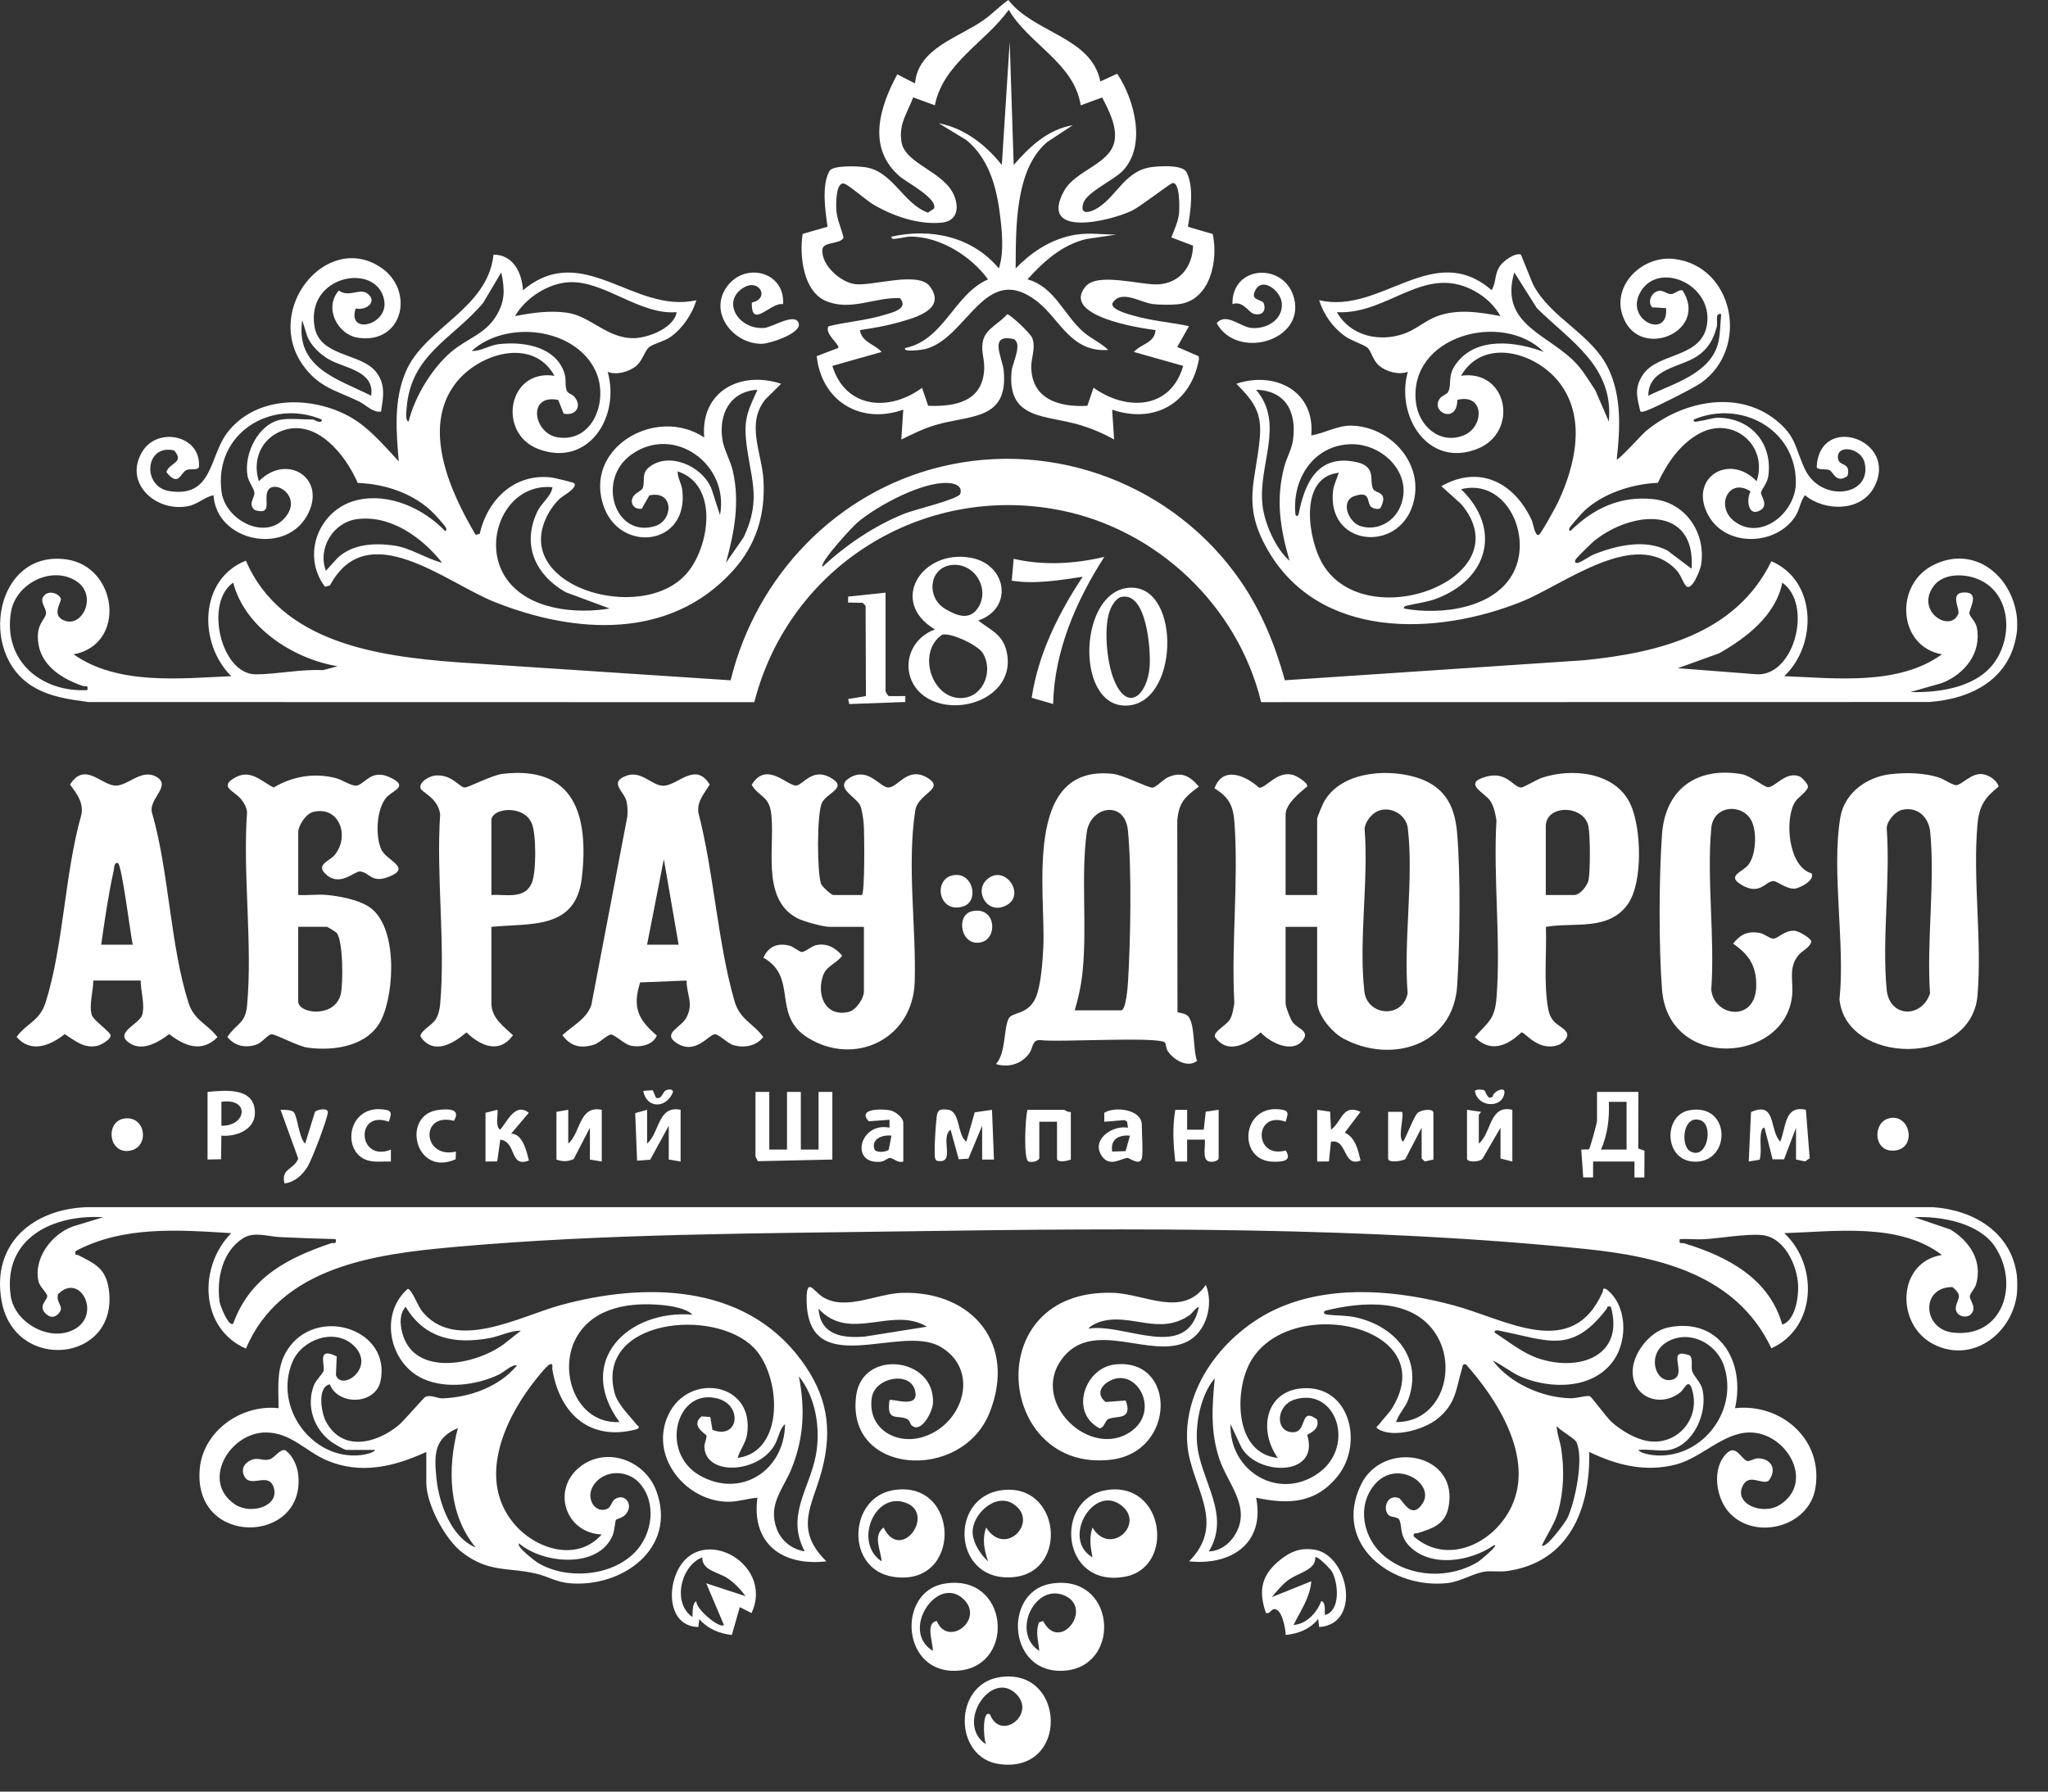 <svg width="64" height="56" viewBox="0 0 64 56" fill="none" xmlns="http://www.w3.org/2000/svg">
<rect x="0" y="0" width="64" height="56" fill="#333333" stroke="none"/>
<path d="M63.025 19.767C62.831 21.227 61.617 21.845 60.284 21.943L39.411 21.947C38.672 18.911 36.132 16.53 33.096 15.942C28.818 15.113 24.66 17.704 23.572 21.948L2.762 21.944C2.156 21.861 1.559 21.782 1.025 21.459C-0.713 20.407 -0.145 17.18 2.068 17.484C3.68 17.704 3.966 20.143 2.3 20.453C3.678 21.422 5.614 21.207 7.227 21.135C6.186 20.103 6.224 18.102 7.683 17.525C8.791 20.094 11.812 20.514 14.279 20.7L22.832 21.264C23.632 17.993 26.148 15.376 29.409 14.587C32.959 13.728 36.705 15.162 38.773 18.168C39.417 19.105 39.852 20.167 40.152 21.263L49.506 20.637C51.814 20.404 54.246 19.82 55.355 17.543C56.772 18.145 56.803 20.148 55.758 21.135C57.364 21.198 59.324 21.437 60.685 20.452C59.319 20.211 59.196 18.31 60.377 17.683C61.648 17.009 62.86 17.952 63.026 19.27C63.041 19.391 63.042 19.647 63.026 19.767H63.025ZM25.703 17.716C26.459 17.019 27.316 16.436 28.273 16.051C28.569 15.932 29.952 15.604 30.007 15.437C30.074 15.232 29.912 15.137 29.733 15.109C28.926 14.98 27.393 15.814 26.779 16.346C26.631 16.473 25.593 17.592 25.704 17.716H25.703ZM1.391 18.602C1.535 18.457 1.824 18.532 1.901 18.71C1.941 18.802 1.573 19.233 2.021 19.401C2.595 19.616 3.077 18.566 2.342 18.138C1.572 17.688 0.487 18.259 0.343 19.13C0.089 20.657 1.293 21.647 2.73 21.571C2.762 21.385 2.681 21.472 2.586 21.44C1.839 21.187 1.125 20.695 1.187 19.797C1.208 19.483 1.424 19.327 1.438 19.174C1.454 18.999 1.201 18.791 1.391 18.602V18.602ZM59.7 21.632C60.627 21.656 61.826 21.484 62.374 20.634C62.923 19.783 62.792 18.505 61.811 18.102C61.376 17.923 60.708 17.909 60.41 18.34C59.867 19.126 60.95 19.785 61.195 19.19C61.261 19.03 60.9 18.518 61.394 18.518C61.887 18.518 61.53 19.033 61.544 19.174C61.556 19.286 61.74 19.415 61.779 19.626C61.925 20.421 61.387 21.077 60.683 21.351L59.7 21.631V21.632ZM10.551 20.825C9.177 20.597 7.659 19.631 7.287 18.213C6.385 18.826 6.897 21.081 7.996 21.078C8.66 21.076 9.409 20.91 10.089 20.948L10.552 20.825H10.551ZM52.432 20.886L54.926 21.078C56.097 21.099 56.642 18.87 55.697 18.213C55.491 19.235 54.578 19.935 53.724 20.42L52.432 20.886H52.432Z" fill="white"/>
<path d="M63.025 39.85C63.044 39.991 63.044 40.331 63.025 40.472C62.856 41.718 61.609 42.628 60.419 42.015C59.228 41.402 59.283 39.448 60.685 39.227C59.352 38.207 57.345 38.494 55.758 38.545C56.83 39.543 56.77 41.504 55.356 42.144C54.273 39.851 51.87 39.28 49.568 39.042C42.771 38.34 35.344 38.384 28.508 38.485C23.768 38.555 18.874 38.554 14.155 38.981C11.719 39.201 8.771 39.589 7.685 42.153C6.24 41.524 6.19 39.592 7.226 38.545C5.598 38.443 3.849 38.31 2.361 39.106C2.332 39.267 2.384 39.201 2.449 39.234C2.966 39.502 3.313 39.64 3.403 40.322C3.702 42.593 0.45 42.916 0.049 40.662C-0.272 38.866 1.036 37.797 2.697 37.733H60.41C61.659 37.82 62.844 38.504 63.025 39.85V39.85ZM3.222 38.047C1.679 37.951 0.086 38.687 0.333 40.497C0.451 41.357 1.581 41.976 2.341 41.541C3.176 41.064 2.489 39.759 1.815 40.454C1.74 40.705 1.989 40.824 1.873 41.002C1.756 41.18 1.59 41.215 1.433 41.065C1.172 40.818 1.485 40.646 1.476 40.503C1.472 40.425 1.238 40.21 1.203 40.055C1.037 39.322 1.631 38.554 2.3 38.328L3.222 38.048L3.222 38.047ZM61.593 41.078C61.436 41.238 61.06 41.127 61.125 40.828C61.183 40.568 61.346 40.502 61.012 40.229C60.011 40.229 60.082 41.542 61.023 41.652C62.598 41.838 63.121 40.121 62.336 38.958C61.841 38.223 60.645 38.005 59.822 38.047L60.95 38.431C61.552 38.797 61.966 39.419 61.751 40.15C61.713 40.278 61.565 40.423 61.557 40.513C61.545 40.641 61.792 40.873 61.592 41.078L61.593 41.078ZM10.489 38.731C9.906 38.718 9.319 38.695 8.735 38.667C8.373 38.651 7.937 38.486 7.598 38.702C6.951 39.112 6.764 39.961 6.861 40.684C6.878 40.807 7.143 41.486 7.287 41.374C7.814 39.918 8.985 39.324 10.345 38.861C10.441 38.829 10.522 38.916 10.489 38.731ZM55.696 41.404C56.096 41.278 56.205 40.566 56.192 40.191C56.168 39.547 55.756 38.664 55.053 38.604C54.558 38.561 53.787 38.702 53.266 38.734C53.011 38.749 52.749 38.717 52.494 38.731C52.463 38.913 52.536 38.832 52.636 38.863C53.969 39.27 55.287 39.951 55.696 41.405V41.404Z" fill="white"/>
<path d="M16.343 9.073C18.216 7.497 19.806 9.829 21.762 9.384C21.63 9.822 21.328 10.265 20.957 10.53C20.771 10.665 20.417 10.746 20.287 10.849C20.157 10.951 20.073 11.28 19.884 11.437C19.658 11.624 19.266 11.732 18.991 11.623C19.39 13.051 18.369 14.624 16.818 14.033C15.533 13.543 15.867 11.52 17.328 11.746C16.648 10.525 14.969 11.044 14.25 11.965C13.15 13.375 14.078 15.389 14.866 16.72L14.991 16.684C15.236 15.611 16.081 14.789 17.229 14.924C17.311 14.934 17.92 15.076 17.944 15.104C18.064 15.251 17.591 15.49 17.48 15.6C17.349 15.728 17.247 15.858 17.155 16.018C15.85 18.295 20.033 19.551 21.453 17.932C22.17 17.113 22.484 15.165 21.176 14.732C21.169 14.933 21.299 15.112 21.323 15.328C21.52 17.059 19.414 17.288 18.881 15.867C18.183 14.008 20.508 12.665 22.007 13.675C21.883 12.228 23.141 11.577 24.41 11.996L23.928 12.473C23.296 13.231 23.809 14.145 23.859 15.008C23.921 16.092 23.628 17.039 22.902 17.841C20.936 20.013 17.973 19.818 15.464 18.82C13.931 18.211 11.483 16.11 10.311 18.299L10.155 18.34C9.395 17.333 9.979 15.906 11.166 15.63C12.158 15.4 13.223 15.886 13.909 16.597C13.955 16.607 13.951 16.532 13.94 16.505C13.895 16.405 13.55 16.035 13.448 15.944C12.831 15.389 11.996 15.126 11.178 15.095C10.802 14.218 9.892 13.077 8.83 13.459C8.171 13.696 7.874 14.372 8.09 15.042C8.98 14.136 10.261 14.972 9.58 16.143C8.875 17.357 6.765 16.916 6.672 15.478C6.384 15.542 6.177 15.764 5.875 15.822C4.856 16.02 3.831 15.073 4.465 14.089C4.957 13.326 6.308 13.619 6.215 14.61C6.141 14.713 5.925 14.632 5.811 14.701C5.624 14.814 5.575 15.223 5.198 14.756C5.299 14.45 5.782 14.47 5.441 14.079C4.527 13.868 4.428 15.212 5.29 15.35C6.663 15.568 6.535 14.259 7.105 13.521C7.972 12.397 9.606 12.364 10.802 12.957C11.471 13.289 11.961 13.884 12.461 14.421C12.382 13.483 12.299 12.514 12.678 11.624C13.273 10.227 15.234 9.677 15.423 7.96C16.034 7.956 16.315 8.529 16.342 9.074L16.343 9.073ZM12.769 13.176C12.963 12.397 13.488 11.526 14.096 11.002C14.578 10.587 15.156 10.451 15.506 9.876C15.788 9.412 15.778 9.042 15.664 8.514L15.1 9.466C14.147 10.598 12.83 11.075 12.706 12.77C12.7 12.851 12.66 13.159 12.769 13.176H12.769ZM21.145 9.757C19.993 9.855 18.886 8.768 17.787 8.821C17.136 8.852 16.417 9.313 16.095 9.881C16.626 9.777 17.166 9.699 17.712 9.773C18.454 9.874 18.972 10.588 19.821 10.57C20.254 10.561 21.066 10.252 21.145 9.757V9.757ZM17.444 12.5C16.466 12.305 16.669 13.548 17.424 13.669C18.542 13.849 19.029 12.494 18.613 11.598C17.981 10.234 15.815 9.99 14.741 10.969C15.027 10.985 15.284 10.793 15.579 10.758C16.275 10.675 17.203 10.793 17.561 11.479C17.744 11.829 17.628 11.963 17.707 12.202C17.737 12.296 17.879 12.323 17.944 12.397C18.206 12.691 17.992 13.012 17.615 12.929L17.444 12.499V12.5ZM23.67 12.182C22.813 12.236 22.449 12.94 22.577 13.752C22.624 14.049 22.834 14.419 22.903 14.728C23.123 15.717 22.948 16.637 22.686 17.59L23.232 16.806C23.838 15.545 23.418 14.901 23.309 13.697C23.249 13.041 23.417 12.749 23.67 12.182ZM8.797 13.114C9.051 13.071 9.499 13.114 9.783 13.114C9.818 13.114 10.048 13.279 10.059 13.115C8.464 12.444 6.674 13.55 6.924 15.378C7.044 16.26 8.301 16.922 8.922 16.162C9.482 15.476 8.484 14.915 8.347 15.396C8.266 15.677 8.501 16.106 7.964 15.944C7.733 15.76 7.965 15.561 7.95 15.392C7.939 15.275 7.765 15.055 7.734 14.871C7.616 14.181 8.074 13.236 8.797 13.114ZM22.5 16.098C22.8 14.512 21.064 13.258 19.733 14.206C18.619 14.999 19.226 16.831 20.471 16.444C21.052 16.264 21.064 15.313 20.291 15.485L20.055 15.903C19.897 15.917 19.764 15.853 19.744 15.686C19.739 15.412 20.05 15.371 20.089 15.249C20.177 14.973 19.996 14.751 20.411 14.518C21.068 14.149 22.061 14.66 22.265 15.372L22.499 16.098H22.5ZM17.265 15.228C15.788 15.093 15.027 16.944 15.822 18.084C16.502 19.059 17.978 19.199 19.051 19.02L17.678 18.511C16.743 17.977 16.302 17.053 16.781 16.013C16.924 15.701 17.218 15.534 17.265 15.228ZM13.817 17.59C13.191 16.801 12.202 16.081 11.143 16.229C10.416 16.331 9.918 17.133 10.184 17.84L10.553 17.436C11.016 17.004 11.695 16.966 12.292 17.048C12.833 17.122 13.298 17.457 13.817 17.591V17.59Z" fill="white"/>
<path d="M50.523 14.358C50.561 14.409 51.327 13.566 51.418 13.489C52.518 12.559 54.263 12.161 55.479 13.116C56.14 13.635 56.091 14.004 56.405 14.668C56.899 15.717 58.51 15.524 58.27 14.464C58.165 13.999 57.397 13.873 57.435 14.316C57.459 14.599 57.857 14.429 57.733 14.879C57.382 15.129 57.291 14.754 57.177 14.698C57.057 14.64 56.843 14.708 56.77 14.608C56.851 12.883 59.359 13.746 58.564 15.231C58.152 16.001 57.023 15.992 56.405 15.478C56.251 15.684 56.243 15.934 56.093 16.156C55.486 17.06 53.961 17.099 53.405 16.142C52.724 14.969 54.016 14.129 54.895 15.041C55.264 13.921 54.159 12.997 53.13 13.537C52.514 13.861 52.096 14.474 51.807 15.093C51.013 15.123 50.093 15.418 49.505 15.972C49.439 16.033 49.065 16.458 49.046 16.503C49.033 16.529 49.03 16.605 49.076 16.595C49.805 15.887 50.626 15.494 51.662 15.601C52.698 15.708 53.323 16.689 53.157 17.668C53.134 17.807 52.858 18.539 52.674 18.298C52.575 18.168 52.531 17.969 52.373 17.805C51.108 16.489 48.871 18.273 47.565 18.8C44.882 19.884 41.173 20.014 39.572 17.111C38.818 15.743 39.244 15.05 39.368 13.697C39.443 12.88 39.175 12.546 38.637 11.995C39.84 11.591 41.104 12.219 40.977 13.61C41.388 13.545 41.8 13.295 42.229 13.304C43.474 13.332 44.544 14.525 44.148 15.786C43.672 17.3 41.446 17.063 41.66 15.325C41.678 15.175 41.762 15.002 41.809 14.854C41.833 14.778 41.874 14.767 41.746 14.791C40.585 15.005 40.885 16.879 41.334 17.632C42.698 19.92 47.613 18.056 45.659 15.753L45.042 15.196C46.236 14.518 47.323 15.086 47.867 16.261C47.913 16.36 47.968 16.78 48.09 16.718C48.159 16.683 48.619 15.846 48.686 15.704C49.235 14.534 49.585 13.03 48.707 11.93C47.969 11.006 46.356 10.544 45.657 11.744C47.129 11.54 47.475 13.512 46.167 14.03C44.635 14.637 43.605 13.019 43.994 11.62C43.719 11.729 43.327 11.621 43.101 11.434C42.902 11.269 42.856 10.976 42.736 10.87C42.629 10.775 42.236 10.653 42.041 10.515C41.651 10.239 41.367 9.839 41.223 9.382C43.148 9.846 44.793 7.49 46.612 9.069C46.771 8.811 46.688 8.565 46.889 8.293C46.997 8.147 47.345 7.894 47.528 7.956L47.905 8.885C48.464 9.961 49.747 10.429 50.269 11.535C50.681 12.407 50.628 13.422 50.523 14.356V14.358ZM50.276 13.176C50.438 11.455 49.076 10.665 48.028 9.633L47.321 8.514C46.828 10.201 48.485 10.455 49.323 11.435C49.524 11.67 49.685 11.945 49.856 12.203L50.276 13.176ZM46.889 9.881C46.725 9.59 46.489 9.349 46.206 9.171C44.568 8.145 43.431 9.845 41.777 9.758C42.201 10.506 43.11 10.705 43.888 10.427C44.234 10.304 44.549 10.02 44.895 9.89C45.544 9.646 46.229 9.755 46.889 9.881ZM48.244 11C46.937 9.699 44.001 10.505 44.248 12.579C44.336 13.313 44.992 13.909 45.744 13.606C46.388 13.347 46.399 12.285 45.541 12.499C45.539 13.291 44.65 12.862 45.014 12.434C45.077 12.36 45.221 12.323 45.258 12.245C45.375 12.002 45.222 11.754 45.502 11.372C46.131 10.51 47.372 10.671 48.244 11ZM40.299 17.529C40.007 16.526 39.862 15.625 40.132 14.593C40.206 14.308 40.366 14.049 40.407 13.751C40.526 12.878 40.18 12.208 39.252 12.183C40.164 13.259 39.302 14.532 39.454 15.802C39.523 16.375 39.865 17.152 40.299 17.529ZM54.705 15.36C54.024 14.91 53.597 15.822 54.188 16.285C55.014 16.932 56.121 16.033 56.121 15.079C56.121 13.396 54.386 12.492 52.926 13.115C52.913 13.23 53.055 13.166 53.123 13.158C53.302 13.138 53.514 13.058 53.689 13.058C54.707 13.06 55.403 13.859 55.26 14.88C55.228 15.109 55.046 15.301 55.031 15.394C55.016 15.487 55.277 15.786 55.02 15.944C54.632 16.18 54.561 15.627 54.705 15.359V15.36ZM42.839 15.835C42.7 15.69 42.847 15.332 42.328 15.505C41.871 15.657 42.138 16.327 42.513 16.444C43.031 16.605 43.559 16.319 43.761 15.831C44.179 14.821 43.228 13.883 42.25 13.884C41.062 13.887 40.36 14.971 40.485 16.098C40.516 16.137 40.567 16.152 40.589 16.04C40.779 15.069 41.2 14.18 42.398 14.446C43.039 14.589 42.773 15.051 42.915 15.291C42.998 15.43 43.406 15.364 43.136 15.885C43.065 15.936 42.892 15.891 42.839 15.834V15.835ZM43.872 19.021C45.037 19.238 46.822 19.023 47.35 17.777C47.84 16.621 47.021 14.951 45.657 15.291C46.944 16.534 46.502 18.101 44.889 18.712C44.587 18.825 44.337 18.843 44.042 18.915C43.981 18.93 43.857 18.934 43.872 19.021ZM52.863 17.777C52.998 15.775 50.979 15.967 49.816 16.909C49.736 16.974 49.251 17.45 49.23 17.499C49.198 17.576 49.243 17.614 49.321 17.59C49.458 17.549 49.679 17.377 49.846 17.312C50.539 17.046 51.412 16.845 52.105 17.206L52.863 17.777Z" fill="white"/>
<path d="M13.324 45.383C12.317 45.845 11.268 46.1 10.203 45.643C9.559 45.367 9.088 44.775 8.305 44.775C7.174 44.775 6.264 46.313 7.353 47.029C7.843 47.35 8.736 47.084 8.555 46.5C8.392 45.978 7.817 46.547 7.628 46.128C7.531 45.913 7.631 45.742 7.828 45.646C8.063 45.532 8.193 45.674 8.412 45.619C8.582 45.577 8.743 45.286 8.908 45.328C9.146 45.482 9.291 45.822 9.32 46.098C9.553 48.273 6.024 48.37 6.242 45.913C6.349 44.713 7.564 43.884 8.705 44.016C8.705 43.304 8.61 42.65 9.076 42.059C10.031 40.848 12.218 41.576 11.893 43.163C11.74 43.909 10.575 43.948 10.305 43.27C9.911 43.358 10.034 44.139 10.181 44.422C10.689 45.394 11.764 45.123 12.462 44.545C12.624 44.412 13.247 43.672 13.305 43.654C13.492 43.595 13.663 43.715 13.844 43.708C14.693 43.674 15.604 43.345 16.156 42.679C15.989 42.642 15.763 42.885 15.582 42.97C14.889 43.296 13.933 43.422 13.219 43.096C12.165 42.615 11.839 41.082 12.739 40.287C12.845 40.263 13.066 40.826 13.174 40.965C14.204 42.288 16.235 41.149 17.497 40.801C20.125 40.077 23.248 40.111 25.023 42.495C25.837 43.588 26.033 44.631 25.684 45.957C25.397 47.052 24.791 47.786 25.825 48.803C24.473 48.96 23.474 48.27 23.669 46.814C23.315 46.844 23.023 46.961 22.654 46.938C21.362 46.856 20.295 45.482 20.886 44.223C21.523 42.867 23.602 43.212 23.345 44.841C23.303 45.114 23.118 45.318 23.053 45.571C24.554 45.365 24.404 42.977 23.548 42.117C22.29 40.855 18.624 41.246 19.201 43.521C19.298 43.899 19.655 44.224 19.881 44.514C19.933 44.58 20.019 44.59 19.912 44.67C18.455 45.067 17.5 44.219 17.261 42.805C17.25 42.744 17.303 42.594 17.172 42.649C17.077 42.689 16.712 43.156 16.622 43.276C15.713 44.476 14.956 46.258 16.033 47.59C16.695 48.411 18.014 48.852 18.802 47.964C17.655 47.911 17.232 46.553 18.124 45.849C18.952 45.196 20.164 45.646 20.514 46.611C21.168 48.419 19.421 49.635 17.788 49.487C17.396 49.452 17.122 49.278 16.784 49.195C15.872 48.973 15.293 49.177 14.436 48.519C13.906 48.112 13.322 47.01 13.322 46.348V45.385L13.324 45.383ZM21.638 41.093C21.444 40.888 20.955 40.817 20.676 40.791C19.717 40.702 18.61 40.843 18.054 41.734C17.395 42.795 17.979 44.52 19.36 44.45C17.959 42.538 19.634 40.928 21.638 41.093ZM16.28 41.591C15.948 41.59 15.642 41.76 15.309 41.823C14.226 42.025 13.268 41.845 12.677 40.846C12.481 41.067 12.499 41.376 12.566 41.642C12.919 43.056 14.857 42.669 15.745 42.014L16.28 41.591ZM11.722 45.321H10.829C10.755 45.321 10.432 45.124 10.347 45.062C9.803 44.661 9.56 43.943 9.81 43.298C9.872 43.138 10.094 42.928 10.111 42.853C10.159 42.646 9.892 42.083 10.523 42.398L10.498 42.979C10.669 43.507 11.772 42.741 11.048 42.054C10.466 41.502 9.443 41.856 9.142 42.562C8.531 43.998 9.774 45.667 11.295 45.48C11.382 45.47 11.682 45.413 11.722 45.322V45.321ZM25.148 48.492C24.555 47.38 25.288 46.55 25.491 45.511C25.652 44.685 25.502 43.682 24.965 43.02C25.16 44.029 25.125 44.92 24.747 45.878C24.486 46.537 23.982 47.016 24.274 47.79C24.417 48.17 24.753 48.429 25.149 48.491L25.148 48.492ZM22.262 44.691C23.072 45.013 23.221 43.948 22.452 43.722C21.14 43.337 20.592 45.392 21.866 46.118C23.148 46.848 24.518 45.968 24.532 44.514C24.355 44.671 24.334 44.936 24.213 45.154C23.714 46.053 22.044 46.148 22.012 45.224C22.008 45.103 22.094 44.966 22.075 44.866C22.068 44.829 21.559 44.567 21.924 44.272L22.197 44.291L22.263 44.691H22.262ZM14.309 44.637C13.557 44.955 13.565 45.474 13.639 46.215C13.716 46.98 14.098 48.06 14.863 48.367C14.004 47.33 13.98 45.89 14.309 44.637ZM19.83 48.532C20.39 47.968 20.538 46.963 19.975 46.347C19.599 45.937 18.884 45.934 18.558 46.409C18.26 46.846 18.625 47.341 18.99 47.155C19.086 47.107 19.123 46.928 19.2 46.871C19.512 46.639 19.83 47.03 19.545 47.343C19.455 47.442 19.264 47.482 19.247 47.507C19.222 47.547 19.206 47.848 19.144 47.994C18.701 49.045 16.966 48.883 16.219 48.242C16.123 48.341 16.73 48.803 16.814 48.853C17.706 49.381 19.084 49.282 19.83 48.531V48.532Z" fill="white"/>
<path d="M46.645 42.524C47.195 43.246 48.183 43.683 49.08 43.706C49.273 43.711 49.56 43.612 49.68 43.64C49.732 43.651 50.207 44.31 50.369 44.453C50.673 44.72 51.103 44.981 51.506 45.045C52.379 45.184 53.109 44.399 52.899 43.515C52.778 43.007 52.651 43.407 52.51 43.52C51.92 43.993 51.058 43.713 51.021 42.919C50.993 42.328 51.556 41.611 52.122 41.494C53.739 41.159 54.547 42.562 54.22 44.015C55.666 43.858 56.986 44.998 56.73 46.519C56.529 47.717 54.887 48.154 54.066 47.31C53.616 46.848 53.473 45.881 53.972 45.414C54.246 45.157 54.403 45.58 54.588 45.663C54.664 45.698 54.825 45.57 54.975 45.583C55.389 45.62 55.522 45.957 55.268 46.286C55.052 46.418 54.681 46.055 54.474 46.416C54.147 46.992 55.077 47.394 55.634 47.028C56.723 46.313 55.823 44.774 54.682 44.775C53.852 44.775 53.166 45.576 52.363 45.779C51.403 46.021 50.534 45.799 49.663 45.384C49.7 47.178 49.031 48.83 47.099 49.106C46.864 49.14 46.582 49.093 46.385 49.126C46.033 49.184 45.637 49.434 45.252 49.48C43.501 49.689 41.639 48.277 42.525 46.417C43.213 44.973 45.624 45.414 45.262 47.128C45.149 47.661 44.752 47.776 44.317 47.917C44.235 47.943 44.153 47.892 44.181 48.026C45.24 48.954 46.709 48.23 47.242 47.075C47.942 45.557 46.801 43.753 45.812 42.649C45.701 42.622 45.714 42.69 45.69 42.771C45.496 43.414 45.509 43.875 44.914 44.352C44.497 44.687 43.541 44.959 43.071 44.67C42.956 44.599 43.062 44.572 43.104 44.514C43.228 44.343 43.409 44.174 43.516 43.997C45.104 41.355 40.045 40.369 38.995 42.73C38.576 43.674 38.636 45.437 39.931 45.57C39.289 44.663 39.571 43.389 40.824 43.39C42.209 43.392 42.592 45.144 41.81 46.13C41.126 46.993 40.267 47.033 39.254 46.814C39.537 48.244 38.469 48.942 37.159 48.803C38.358 47.591 37.215 46.464 37.105 45.158C36.946 43.242 38.43 41.485 40.117 40.815C41.781 40.154 43.734 40.347 45.425 40.801C47.078 41.244 49.133 42.553 50.088 40.372C50.114 40.313 50.051 40.263 50.184 40.286C50.848 40.773 50.877 41.874 50.428 42.52C49.791 43.435 48.454 43.43 47.526 43.032C47.211 42.897 46.953 42.665 46.644 42.524H46.645ZM43.627 44.45C45.02 44.46 45.556 42.807 44.884 41.72C44.161 40.551 42.562 40.684 41.409 40.97C41.32 41.054 41.413 41.084 41.5 41.094C41.781 41.128 42.049 41.11 42.347 41.173C43.571 41.436 44.482 42.436 44.008 43.748C43.914 44.006 43.704 44.195 43.627 44.451V44.45ZM50.339 40.845C50.197 40.809 50.238 40.873 50.199 40.923C49.11 42.33 48.398 41.901 46.907 41.605C46.843 41.593 46.691 41.541 46.706 41.653C47.157 41.938 47.573 42.294 48.089 42.464C49.354 42.882 50.772 42.387 50.339 40.845ZM52.156 45.322C51.886 45.373 51.489 45.284 51.201 45.322C51.242 45.412 51.541 45.469 51.629 45.48C53.118 45.663 54.343 44.155 53.88 42.711C53.649 41.99 52.808 41.555 52.122 41.93C51.437 42.305 51.719 43.211 52.204 43.136C52.831 43.038 51.979 42.067 52.804 42.367C52.916 42.481 52.839 42.691 52.879 42.851C52.92 43.012 53.152 43.194 53.207 43.453C53.361 44.179 52.92 45.177 52.157 45.322L52.156 45.322ZM37.776 48.492C38.106 48.484 38.388 48.286 38.566 48.016C39.147 47.134 38.364 46.392 38.099 45.586C37.822 44.745 37.879 43.952 37.96 43.083C37.534 43.584 37.358 44.45 37.407 45.103C37.497 46.264 38.488 47.328 37.776 48.492ZM38.454 44.513C38.407 45.984 39.951 46.919 41.184 46.057C42.393 45.213 41.75 43.321 40.441 43.752C39.894 43.932 39.844 44.695 40.335 44.763C40.901 44.842 40.571 43.941 41.156 44.366C41.269 44.708 40.856 44.815 40.853 44.86C41.257 46.203 39.178 46.129 38.759 45.168L38.454 44.513ZM48.184 48.305C48.303 48.427 48.916 47.585 48.977 47.459C49.22 46.953 49.507 45.575 49.261 45.072C49.207 44.96 48.75 44.71 48.645 44.575C48.652 44.814 48.755 45.053 48.791 45.298C48.885 45.949 48.868 46.599 48.695 47.236C48.589 47.625 48.352 47.949 48.184 48.305ZM43.395 47.359C43.196 47.165 43.347 46.697 43.709 46.822C43.827 46.863 44.099 47.54 44.454 46.996C44.861 46.373 43.635 45.582 42.95 46.411C42.382 47.098 42.607 48.101 43.262 48.642C44.077 49.316 45.302 49.362 46.194 48.815C46.253 48.78 46.908 48.231 46.675 48.306C45.947 48.81 44.695 49.017 44.025 48.308C43.722 47.986 43.823 47.651 43.722 47.495C43.666 47.409 43.464 47.427 43.395 47.359Z" fill="white"/>
<path d="M40.176 27.975H41.161V25.581C41.161 25.555 41.324 25.157 41.357 25.095C41.859 24.143 43.254 24.022 44.179 24.276C45.103 24.531 45.454 25.124 45.533 26.017C45.647 27.306 45.621 29.499 45.537 30.807C45.416 32.699 43.46 33.26 41.981 32.462C41.62 32.268 41.161 31.72 41.161 31.301V28.97H40.175V31.363C40.175 31.468 40.32 31.849 40.394 31.95C40.542 32.15 40.914 32.217 40.734 32.486C40.42 32.955 39.698 32.599 39.397 32.27C38.978 32.625 38.374 32.989 37.965 32.409C37.919 32.234 38.333 32.052 38.442 31.853C38.52 31.71 38.544 31.522 38.573 31.363C38.472 29.519 38.71 27.528 38.576 25.703C38.538 25.184 38.403 24.913 37.953 24.643C38.21 23.925 38.926 24.242 39.347 24.621C39.568 24.642 39.899 24.083 40.408 24.222C40.514 24.251 40.876 24.461 40.85 24.581C40.624 24.77 40.175 25.13 40.175 25.457V27.975L40.176 27.975ZM43.178 25.314C42.913 25.366 42.684 25.63 42.643 25.896C42.774 27.499 42.454 29.427 42.637 30.991C42.728 31.761 43.832 31.847 43.989 31.048C43.857 29.424 44.18 27.475 43.995 25.89C43.95 25.505 43.548 25.241 43.177 25.314L43.178 25.314Z" fill="white"/>
<path d="M34.388 2.545L34.912 2.304C35.453 3.108 35.833 4.555 35.089 5.337C34.809 5.629 33.98 5.997 33.86 6.336C33.716 6.744 34.075 6.648 34.321 6.489C34.918 6.104 35.17 5.315 36.019 5.219C36.278 5.19 36.961 5.143 37.083 5.388C37.316 5.855 37.207 6.592 37.122 7.088L37.898 7.315C38.079 8.147 37.817 9.4 36.819 9.51C36.614 9.532 36.228 9.531 36.023 9.504C35.633 9.454 35.018 9.027 34.76 9.487C34.728 9.678 35.232 9.809 35.371 9.851C35.952 10.026 36.566 10.07 37.157 10.194L36.788 10.845L37.457 11.134L37.469 11.218C37.218 12.609 36.083 13.253 34.755 12.806L34.816 13.738C34.477 13.547 34.128 13.4 33.755 13.286C32.7 12.964 31.455 13.141 31.614 11.592C31.64 11.339 31.964 10.742 31.676 10.598C30.876 10.421 31.328 11.177 31.367 11.593C31.511 13.155 30.303 12.965 29.227 13.286C28.855 13.398 28.513 13.569 28.166 13.737L28.227 12.805C26.894 13.279 25.673 12.539 25.522 11.132L26.195 10.876C26.264 10.786 25.744 10.419 25.892 10.199C26.457 10.056 27.051 10.02 27.611 9.85C27.861 9.775 28.416 9.656 28.124 9.319C27.346 9.282 26.605 9.731 25.825 9.415C25.1 9.122 24.975 7.989 25.083 7.311L25.861 7.087C25.791 6.601 25.669 5.792 25.92 5.346C26.026 5.157 26.796 5.194 27.02 5.224C27.899 5.34 28.216 6.363 28.997 6.647L29.184 6.523C29.333 6.224 28.327 5.691 28.134 5.528C27.088 4.644 27.475 3.374 28.039 2.323L28.594 2.607C28.688 1.504 29.96 1.176 30.733 0.631C31.011 0.435 31.235 0.193 31.511 0C32.305 1.031 34.109 1.156 34.385 2.545L34.388 2.545ZM33.772 3.292C33.563 1.963 32.152 1.385 31.524 0.307C30.791 1.326 29.473 1.98 29.214 3.292L28.537 3.043C28.353 3.54 28.081 3.862 28.171 4.438C28.279 5.128 29.522 5.36 29.823 6.127C29.985 6.537 29.887 6.914 29.429 6.959C28.701 7.031 27.906 6.755 27.286 6.389C27.073 6.262 26.524 5.782 26.386 5.742C26.119 5.664 26.124 6.372 26.135 6.555C26.154 6.86 26.293 7.138 26.362 7.43C26.247 7.647 25.722 7.544 25.7 7.799C25.659 8.287 26.27 8.826 26.724 8.882C27.263 8.949 28.696 8.464 29.058 8.951C29.602 9.685 28.553 9.945 28.033 10.089C27.666 10.191 27.252 10.261 26.873 10.318C26.928 10.701 27.337 10.756 27.55 11.001L26.011 11.437C26.42 12.775 27.797 12.878 28.814 12.122L29.005 12.684C29.857 12.717 30.712 12.551 30.757 11.531C30.772 11.18 30.624 10.937 30.74 10.582C30.846 10.26 31.26 10.085 31.471 9.824C31.556 9.809 32.212 10.426 32.26 10.569C32.372 10.901 32.224 11.161 32.227 11.467C32.238 12.49 33.12 12.734 33.98 12.684L34.173 12.119C35.192 12.852 36.584 12.807 36.974 11.437L35.434 11.001C35.648 10.749 36.079 10.732 36.111 10.318C35.62 10.257 33.14 9.879 33.927 8.952C34.309 8.502 35.671 8.922 36.202 8.888C36.87 8.845 37.265 8.335 37.284 7.679L36.606 7.422C36.695 7.179 36.815 6.936 36.844 6.674C36.86 6.522 36.882 5.685 36.642 5.722C36.567 5.733 35.633 6.458 35.392 6.576C34.706 6.913 32.44 7.456 33.251 5.97C33.608 5.315 34.709 5.137 34.832 4.39C34.906 3.935 34.643 3.436 34.442 3.047L33.771 3.293L33.772 3.292Z" fill="white"/>
<path d="M10.213 27.974C10.616 28.012 11.172 28.117 11.518 28.336C12.431 28.914 12.339 31.003 11.917 31.872C11.512 32.706 10.435 32.859 9.613 32.746C9.303 32.703 8.62 32.325 8.487 32.328C8.374 32.331 8.192 32.591 8.01 32.652C7.667 32.767 7.336 32.697 7.105 32.413C7.385 31.985 7.667 32.011 7.721 31.428C7.898 29.517 7.582 27.333 7.72 25.392C7.713 25.239 7.618 25.081 7.524 24.968C7.317 24.717 6.813 24.591 7.367 24.294C7.829 24.046 8.161 24.413 8.55 24.616C9.143 24.263 9.831 24.147 10.503 24.324C10.677 24.37 10.989 24.572 11.134 24.557C11.381 24.532 11.591 24.038 12.146 24.281C12.804 24.568 12.307 24.69 12.098 24.903C11.76 25.245 11.721 26.144 11.92 26.561C12.084 26.903 12.866 27.117 12.169 27.399C11.6 27.629 11.557 27.265 11.249 27.239C11.075 27.224 10.597 27.764 10.149 27.292C9.887 27.017 10.301 26.911 10.456 26.727C10.938 26.15 10.614 25.186 9.795 25.376C9.563 25.429 9.32 25.801 9.32 26.015V27.974C9.61 27.993 9.927 27.947 10.213 27.974L10.213 27.974ZM9.319 28.969V31.301C9.319 31.69 10.452 31.834 10.646 31.085C10.728 30.767 10.725 29.395 10.519 29.158C10.489 29.123 10.231 28.969 10.213 28.969H9.319Z" fill="white"/>
<path d="M36.795 31.636C36.808 31.651 37.006 31.667 37.097 31.736C37.359 31.938 37.272 32.831 37.409 33.159C37.117 33.396 36.665 33.125 36.488 32.847C36.438 32.769 36.435 32.613 36.407 32.587C36.187 32.388 33.035 32.589 32.505 32.51C32.247 32.495 32.283 32.76 32.17 32.918C31.927 33.26 31.516 33.381 31.123 33.259C31.443 32.913 31.357 32.148 31.524 31.831C31.631 31.628 32.123 31.73 32.365 31.188C32.529 30.819 32.582 30.048 32.603 29.625C32.688 27.911 31.942 23.873 34.781 24.189C35.114 24.227 35.885 24.633 36.017 24.62C36.133 24.607 36.348 24.363 36.5 24.295C36.92 24.108 37.184 24.253 37.465 24.586C37.032 24.909 36.84 25.077 36.79 25.644L36.796 31.637L36.795 31.636ZM33.586 31.581H35.033C35.187 31.581 35.24 30.853 35.251 30.682C35.328 29.411 35.37 27.194 35.247 25.955C35.152 24.998 34.071 25.195 33.96 26.021C33.775 27.406 33.975 28.955 33.831 30.367C33.789 30.784 33.705 31.182 33.585 31.58L33.586 31.581Z" fill="white"/>
<path d="M59.071 24.2C59.556 24.141 60.132 24.153 60.596 24.304C60.743 24.352 61.033 24.553 61.138 24.542C61.313 24.525 61.607 24.164 61.934 24.195C62.136 24.214 62.402 24.375 62.457 24.587C62.022 24.932 61.847 25.196 61.796 25.768C61.644 27.474 61.943 29.41 61.797 31.117C61.606 33.349 57.691 33.301 57.484 31.238C57.666 29.508 57.227 27.209 57.511 25.546C57.642 24.778 58.34 24.287 59.071 24.199V24.2ZM59.436 25.314C59.229 25.362 58.959 25.664 58.96 25.891C59.079 27.508 58.807 29.341 58.958 30.931C59.043 31.818 60.058 31.833 60.313 31.049C60.203 29.436 60.472 27.599 60.32 26.013C60.274 25.54 59.926 25.202 59.437 25.314H59.436Z" fill="white"/>
<path d="M26.934 27.975C27.029 27.914 27.015 25.986 26.988 25.713C26.975 25.581 26.935 25.305 26.888 25.192C26.766 24.9 26.02 24.608 26.584 24.294C27.148 23.981 27.504 24.623 27.767 24.615C28.073 24.604 28.37 23.939 28.989 24.316C29.555 24.661 28.683 24.795 28.601 25.336C28.339 27.065 28.633 28.943 28.585 30.679C28.535 32.482 26.711 33.342 25.251 32.441C24.099 31.731 24.958 30.555 23.855 29.933C24.016 29.584 24.294 29.468 24.661 29.556C24.802 29.591 24.976 29.755 25.056 29.757C25.156 29.758 25.364 29.573 25.502 29.543C25.837 29.472 26.105 29.62 26.318 29.872C26.156 30.103 25.838 30.19 25.733 30.461C25.499 31.065 25.773 31.803 26.522 31.63C26.753 31.576 26.997 31.205 26.997 30.99V28.97H25.919C25.721 28.97 25.089 28.797 24.899 28.693C23.741 28.061 24.256 26.364 24.087 25.347C24.008 24.878 23.687 24.877 23.49 24.533C23.941 23.773 24.601 24.562 24.873 24.554C25.086 24.548 25.375 23.997 25.93 24.294C26.553 24.627 25.806 24.779 25.675 25.118C25.528 25.499 25.532 27.219 25.654 27.619C25.681 27.706 25.978 27.975 26.041 27.975H26.934Z" fill="white"/>
<path d="M4.394 30.648H2.916C2.915 30.968 2.777 31.413 2.867 31.723C2.912 31.876 3.333 32.169 3.442 32.325C3.535 32.461 3.147 32.665 3.057 32.686C2.628 32.786 2.357 32.535 2.023 32.324C1.565 32.684 0.969 32.931 0.518 32.413C0.824 31.983 1.236 31.922 1.421 31.345C1.986 29.579 2.022 27.275 2.546 25.455C2.611 25.077 2.398 24.803 2.188 24.523C2.637 23.816 3.122 24.494 3.569 24.553C3.966 24.605 4.405 24.01 4.882 24.279C5.4 24.572 4.577 24.989 4.765 25.455C5.282 27.278 5.325 29.576 5.891 31.345C6.069 31.904 6.486 32.004 6.797 32.419C6.305 32.913 5.771 32.699 5.288 32.324C4.922 32.6 4.38 32.914 3.968 32.541C3.645 32.249 4.365 31.991 4.444 31.723C4.535 31.413 4.397 30.968 4.395 30.648H4.394ZM3.162 29.529H4.148C4.079 29.223 3.807 27.021 3.685 26.979C3.563 26.938 3.569 27.139 3.552 27.216C3.386 27.971 3.271 28.762 3.162 29.529Z" fill="white"/>
<path d="M21.453 30.649L20.003 30.708C19.761 31.49 19.937 31.867 20.525 32.367C20.409 32.666 20.004 32.747 19.712 32.685C19.517 32.644 19.196 32.328 19.092 32.337C18.971 32.348 18.729 32.605 18.548 32.658C18.133 32.781 17.832 32.702 17.574 32.358C17.895 32.054 18.33 31.858 18.481 31.409L19.605 25.518C19.616 25.36 19.615 25.203 19.579 25.048C19.504 24.728 19.009 24.455 19.579 24.246C20.052 24.072 20.381 24.576 20.744 24.56C21.196 24.539 21.737 23.796 22.178 24.524C22.01 24.802 21.786 25.03 21.822 25.392C22.311 27.276 22.421 29.431 22.95 31.283C23.118 31.872 23.529 31.973 23.853 32.414C23.632 32.697 23.266 32.762 22.93 32.672C22.751 32.624 22.462 32.327 22.346 32.327C22.148 32.327 21.742 32.989 21.149 32.605C20.672 32.297 21.289 32.122 21.454 31.8C21.68 31.359 21.459 31.101 21.454 30.65L21.453 30.649ZM21.207 29.529L20.745 26.855L20.221 29.529H21.207Z" fill="white"/>
<path d="M56.612 27.299C56.728 27.504 56.258 27.76 56.083 27.775C55.83 27.798 55.54 27.54 55.42 27.54C55.173 27.54 55.003 27.997 54.433 27.665C53.922 27.366 54.465 27.269 54.651 27.011C54.876 26.697 54.904 26.021 54.743 25.673C54.483 25.113 53.545 25.137 53.477 25.888C53.331 27.488 53.594 29.307 53.477 30.93C53.554 31.787 54.875 31.973 54.883 30.803C54.887 30.187 54.648 29.828 54.158 29.497C54.389 29.206 54.606 29.097 54.985 29.159C55.143 29.186 55.303 29.343 55.42 29.34C55.561 29.335 55.782 29.064 56.091 29.094C56.211 29.106 56.597 29.323 56.605 29.434C56.541 29.644 56.324 29.701 56.19 29.871C55.882 30.26 56.048 30.668 56.004 31.113C55.795 33.229 52.138 33.487 51.938 30.93C51.835 29.617 51.842 27.392 51.938 26.076C52.041 24.659 53.034 23.96 54.42 24.197C54.703 24.244 55.114 24.592 55.245 24.605C55.46 24.626 55.821 24.078 56.25 24.276C56.316 24.307 56.5 24.506 56.5 24.586C56.5 24.718 56.188 24.925 56.102 25.056C55.764 25.566 55.866 27.083 56.612 27.299V27.299Z" fill="white"/>
<path d="M15.356 28.969V31.363C15.356 31.817 15.741 32.089 16.031 32.358C15.603 32.952 15.02 32.695 14.577 32.27C14.158 32.624 13.554 32.989 13.145 32.409C13.101 32.24 13.508 32.047 13.622 31.852C13.709 31.701 13.741 31.54 13.757 31.366C13.921 29.485 13.627 27.363 13.755 25.456C13.694 24.944 13.179 24.766 13.142 24.641C13.082 24.442 13.424 24.258 13.6 24.241C14.121 24.194 14.359 24.612 14.522 24.616C14.634 24.619 15.372 24.228 15.701 24.189C17.96 23.92 18.406 25.5 18.182 27.44C17.994 29.066 16.584 28.852 15.356 28.97V28.969ZM15.356 27.974C15.805 27.949 16.399 28.119 16.618 27.601C16.763 27.259 16.761 26.076 16.618 25.737C16.365 25.137 15.356 25.253 15.356 25.643V27.975V27.974Z" fill="white"/>
<path d="M48.309 28.973C48.338 29.798 48.234 30.724 48.381 31.535C48.474 32.045 48.81 32.037 48.954 32.264C49.055 32.421 48.815 32.629 48.678 32.671C48.052 32.868 47.651 32.25 47.544 32.269C47.103 32.694 46.575 32.917 46.088 32.417C46.504 31.935 46.713 31.88 46.767 31.178C46.905 29.399 46.661 27.441 46.764 25.643C46.732 25.435 46.687 25.21 46.57 25.031C46.404 24.776 45.672 24.482 46.455 24.273C47.087 24.104 47.301 24.617 47.534 24.615C47.613 24.615 48.023 24.369 48.164 24.319C49.11 23.992 50.489 24.125 50.955 25.143C51.292 25.881 51.346 27.562 50.881 28.243C50.287 29.115 49.185 28.818 48.308 28.971L48.309 28.973ZM48.306 27.975H49.199C49.374 27.975 49.612 27.683 49.646 27.494C49.696 27.211 49.7 26.06 49.631 25.797C49.464 25.151 48.306 25.146 48.306 25.83V27.975Z" fill="white"/>
<path d="M35.179 43.776C35.409 44.415 34.882 44.236 34.633 44.357C34.524 44.41 34.51 44.643 34.357 44.642C33.413 44.146 33.9 42.75 34.849 42.648C36.772 42.441 36.758 45.383 34.72 45.626C31.137 46.053 30.576 40.273 34.787 40.41C35.778 40.443 36.961 41.207 37.682 40.161C37.932 40.764 37.708 41.631 37.099 41.935C35.948 42.511 34.128 41.162 33.166 42.503C32.204 43.844 34.068 45.618 35.331 44.752C36.317 44.076 35.466 42.628 34.603 43.208C34.357 43.372 34.295 43.624 34.552 43.822L35.179 43.776H35.179ZM34.019 41.528C35.165 41.348 37.101 42.589 37.467 40.845C37.338 40.902 37.269 41.045 37.155 41.121C36.204 41.755 35.337 41.029 34.388 41.312C34.304 41.337 34.06 41.443 34.019 41.528Z" fill="white"/>
<path d="M28.492 44.557C28.442 44.511 28.43 44.395 28.353 44.358C28.043 44.205 27.695 44.465 27.797 43.767C27.873 43.691 28.773 44.074 28.587 43.439C28.414 42.851 27.345 43.059 27.246 43.677C27.091 44.642 27.991 45.178 28.842 44.916C30.122 44.521 30.639 42.8 29.37 42.086C28.115 41.381 25.227 43.186 25.207 40.63C25.202 39.882 25.433 40.374 25.721 40.547C26.444 40.981 27.398 40.431 28.198 40.41C30.391 40.355 31.779 42.011 30.924 44.156C30.053 46.34 26.416 46.108 26.756 43.617C26.956 42.152 29.229 42.422 29.155 43.858C29.141 44.141 28.78 44.815 28.493 44.556L28.492 44.557ZM28.967 41.468C27.872 40.812 26.559 41.973 25.58 40.907C25.636 41.737 26.336 41.836 27.026 41.777L28.967 41.468Z" fill="white"/>
<path d="M11.116 9.642C10.834 10.487 12.152 10.167 12.006 9.382C11.784 8.186 9.555 8.586 9.829 10.209C9.987 11.145 11.235 11.031 11.722 11.591C12.061 11.982 11.982 12.397 11.907 12.866C11.637 12.898 11.438 12.653 11.21 12.544C10.514 12.208 9.972 12.114 9.479 11.432C8.221 9.691 10.175 7.257 11.867 8.337C12.98 9.048 12.612 10.755 11.205 10.56C10.539 10.468 10.113 9.615 10.59 9.081C10.892 9.308 11.239 9.002 11.472 9.169C11.818 9.418 11.453 9.719 11.116 9.642ZM11.599 12.369C11.716 11.595 10.777 11.514 10.286 11.238C10.009 11.082 9.715 10.803 9.599 10.502L9.444 10.006C9.225 11.504 10.554 11.843 11.598 12.368L11.599 12.369Z" fill="white"/>
<path d="M51.263 12.866C51.151 12.405 51.062 12.108 51.359 11.688C51.835 11.017 53.18 11.191 53.343 10.146C53.544 8.858 51.752 8.11 51.229 9.194C50.82 10.042 52.15 10.606 52.064 9.632L51.629 9.606C51.464 9.416 51.629 9.111 51.857 9.088C51.977 9.077 52.098 9.194 52.219 9.192C52.341 9.19 52.462 9.04 52.58 9.077C53.377 10.314 51.412 11.197 50.798 10.071C50.235 9.038 51.264 7.964 52.325 8.095C54.181 8.323 54.686 10.873 53.168 11.961C52.933 12.129 51.775 12.713 51.492 12.819C51.416 12.848 51.348 12.882 51.263 12.867V12.866ZM53.787 9.82C53.58 9.769 53.688 10.055 53.65 10.209C53.549 10.606 53.375 10.91 53.03 11.138C52.493 11.491 51.512 11.519 51.509 12.369C52.294 11.983 53.465 11.682 53.699 10.694C53.759 10.439 53.76 10.088 53.787 9.82V9.82Z" fill="white"/>
<path d="M30.569 19.395C30.942 19.689 31.32 19.814 31.45 20.338C31.767 21.613 30.303 22.319 29.243 21.945C28.11 21.546 28.113 20.095 29.215 19.673C27.761 18.807 28.803 17.163 30.326 17.432C31.47 17.633 31.68 19.017 30.57 19.395H30.569ZM29.691 17.667C29.031 17.782 28.941 18.676 29.54 19.034C29.904 19.252 30.306 19.404 30.569 18.99C30.956 18.383 30.422 17.541 29.691 17.667ZM29.443 19.839C28.626 20.389 29.132 21.907 30.099 21.816C30.755 21.753 31.047 20.941 30.706 20.405C30.552 20.164 29.708 19.762 29.442 19.839H29.443Z" fill="white"/>
<path d="M31.231 52.425C33.313 52.091 33.434 55.451 31.222 55.139C29.798 54.938 29.78 52.657 31.231 52.425ZM30.938 53.591C31.274 54.434 32.368 53.592 31.773 52.966C30.991 52.144 29.83 53.882 30.815 54.524C30.732 54.377 30.687 53.415 30.938 53.592V53.591Z" fill="white"/>
<path d="M27.905 46.58C30.017 46.216 30.096 49.634 27.905 49.285C26.418 49.048 26.511 46.82 27.905 46.58ZM27.612 47.746C28.145 48.842 29.226 47.351 28.336 46.985C27.334 46.574 26.662 48.223 27.551 48.803C27.527 48.456 27.268 48.007 27.612 47.746Z" fill="white"/>
<path d="M32.831 49.503C34.858 49.155 35.08 52.047 33.302 52.217C31.488 52.391 31.325 49.761 32.831 49.503ZM32.6 50.67C33.129 51.701 34.23 50.199 33.2 49.846C32.307 49.541 31.609 51.048 32.478 51.602C32.454 51.3 32.345 51.002 32.475 50.705L32.6 50.67Z" fill="white"/>
<path d="M34.555 46.58C36.399 46.263 36.742 49.008 35.142 49.286C33.144 49.634 32.933 46.859 34.555 46.58ZM34.141 47.747C34.692 48.672 35.837 47.612 35.006 47.028C34.147 46.424 33.17 48.11 34.14 48.679C34.078 48.361 34.03 48.062 34.141 47.747Z" fill="white"/>
<path d="M29.505 49.502C31.52 49.157 31.765 52.045 29.976 52.217C28.167 52.39 28 49.76 29.505 49.502ZM29.274 50.669C29.627 51.507 30.779 50.618 30.108 49.983C29.288 49.208 28.118 50.975 29.151 51.601C29.157 51.329 28.91 50.724 29.274 50.669Z" fill="white"/>
<path d="M31.294 46.581C33.13 46.325 33.409 49.104 31.702 49.293C29.78 49.506 29.619 46.814 31.294 46.581ZM30.817 47.746C31.425 48.704 32.51 47.531 31.649 46.999C31.09 46.654 30.346 47.359 30.397 47.946C30.424 48.254 30.65 48.601 30.876 48.803C30.758 48.448 30.687 48.117 30.816 47.746H30.817Z" fill="white"/>
<path d="M35.34 18.369C36.928 18.341 36.844 22.076 35.156 22.055C33.571 22.036 33.715 18.399 35.34 18.369ZM35.048 18.658C34.857 18.698 34.717 18.967 34.663 19.144C34.494 19.695 34.593 20.706 34.807 21.239C35.234 22.299 35.851 21.726 35.925 20.854C35.969 20.342 35.84 18.492 35.048 18.658Z" fill="white"/>
<path d="M34.511 17.405C33.63 18.776 32.948 20.345 32.91 22.006L32.24 21.811C32.445 20.437 33.079 19.169 33.834 18.027C33.102 18.137 32.352 18.266 31.617 18.15L31.678 17.467C32.608 17.683 33.587 17.626 34.511 17.406L34.511 17.405Z" fill="white"/>
<path d="M41.224 50.855L41.193 50.606C40.934 50.923 40.575 51.066 40.177 51.104C40.178 50.907 40.053 50.23 39.79 50.304C39.714 50.326 39.674 50.45 39.561 50.419C39.311 49.701 39.428 49.21 40.024 48.742C40.35 48.487 40.643 48.376 41.065 48.436C42.141 48.59 42.565 50.771 41.224 50.856V50.855ZM41.409 50.481C41.901 50.339 41.824 49.478 41.62 49.118C41.577 49.042 41.161 48.611 41.101 48.678C41.134 49.074 40.55 49.165 40.244 49.399C40.067 49.535 39.886 49.745 39.746 49.921L40.978 49.425C40.94 49.936 40.638 50.35 40.424 50.792C40.824 50.766 41.16 50.405 41.287 50.047C41.452 50.064 41.38 50.447 41.41 50.481L41.409 50.481Z" fill="white"/>
<path d="M23.485 50.42L23.118 50.234L22.87 51.104C22.485 51.066 22.104 50.906 21.854 50.607L21.823 50.855C21.024 50.837 20.872 49.969 21.08 49.328C21.682 47.479 24.239 48.81 23.485 50.419L23.485 50.42ZM21.946 48.679C21.274 48.938 20.999 50.104 21.638 50.544C21.652 50.414 21.623 50.112 21.761 50.048C21.738 50.29 22.487 50.92 22.623 50.793L22.07 49.489L23.301 49.893C23.154 49.689 22.952 49.478 22.743 49.337C22.436 49.129 21.945 49.101 21.946 48.681V48.679Z" fill="white"/>
<path d="M24.04 34.13V35.933H24.594V34.13H25.026V35.933H25.58V34.13H26.011V36.244L23.681 36.296C23.672 36.251 23.609 36.173 23.609 36.151V34.13H24.041H24.04Z" fill="white"/>
<path d="M51.2 34.13L51.196 35.899L51.39 35.967L51.386 36.804H51.077V36.306H49.784V36.803L49.476 36.803L49.414 35.933L49.654 35.926C49.689 35.896 49.907 35.103 49.907 35.031V34.13H51.201H51.2ZM50.831 34.441H50.276C50.299 34.949 50.238 35.467 50.031 35.932H50.831V34.441H50.831Z" fill="white"/>
<path d="M24.47 9.508C24.084 9.433 23.474 10.316 23.495 9.456C24.064 9.34 23.738 8.696 23.245 8.986C22.533 9.405 23.063 10.308 23.877 10.251C24.137 10.233 24.855 9.752 24.96 10.108C25.052 10.418 24.058 10.741 23.819 10.746C22.886 10.764 22.08 9.699 22.776 8.885C23.369 8.192 24.538 8.531 24.471 9.508H24.47Z" fill="white"/>
<path d="M38.514 9.508C38.488 8.267 40.163 8.194 40.443 9.332C40.772 10.675 38.641 11.254 38.022 10.1C38.319 9.757 38.759 10.219 39.107 10.251C39.576 10.295 40.096 9.999 40.057 9.477C40.03 9.108 39.48 8.664 39.25 9.037C39.02 9.411 39.443 9.342 39.493 9.483C39.581 9.734 39.419 9.881 39.173 9.807C39.013 9.757 38.836 9.386 38.514 9.507V9.508Z" fill="white"/>
<path d="M27.674 18.523V21.601C27.674 21.619 27.738 21.746 27.779 21.759L28.291 21.757V21.943L26.541 22.006L26.504 21.85L27.06 21.757L27.05 18.936L26.958 18.843L26.504 18.834V18.648L27.674 18.524V18.523Z" fill="white"/>
<path d="M56.127 35.249L55.751 36.237H55.394L55.141 35.249C55.051 35.238 55.03 35.412 55.024 35.472C54.996 35.73 55.055 35.993 54.991 36.247L54.648 36.306L54.719 34.76C55.523 34.406 55.278 35.312 55.633 35.684C55.82 35.227 55.76 34.536 56.434 34.689L56.553 36.205L56.408 36.303L56.126 36.243V35.248L56.127 35.249Z" fill="white"/>
<path d="M30.692 35.187L30.263 36.216L29.961 36.236L29.706 35.312C29.358 35.561 29.892 36.408 29.272 36.281C29.191 36.223 29.212 36.059 29.21 35.965C29.203 35.726 29.243 35.147 29.272 34.905C29.299 34.676 29.386 34.661 29.616 34.685C30.019 34.73 29.904 35.471 30.198 35.685L30.46 34.768L31 34.69L31.061 36.245H30.692V35.187Z" fill="white"/>
<path d="M6.487 34.13C7.04 34.079 7.964 33.975 7.966 34.782C7.968 35.318 7.37 35.538 6.918 35.497L6.909 36.234L6.486 36.243V34.13H6.487ZM6.919 35.187C7.707 35.204 7.817 34.309 6.919 34.44V35.187Z" fill="white"/>
<path d="M44.796 36.244L44.526 36.303L44.426 36.213V35.249L43.917 36.228C43.827 36.293 43.379 36.362 43.379 36.213V34.752H43.81C43.898 34.84 43.667 35.543 43.84 35.685C43.891 35.685 44.175 34.896 44.304 34.785C44.424 34.682 44.794 34.638 44.794 34.783V36.244H44.796Z" fill="white"/>
<path d="M45.844 34.689L46.276 34.752C46.277 34.795 46.213 34.829 46.213 34.845V35.746C46.619 35.403 46.539 34.521 47.261 34.689V36.306L46.891 36.212V35.249L46.334 36.209C46.254 36.329 45.844 36.344 45.844 36.212V34.689H45.844Z" fill="white"/>
<path d="M17.758 34.689V35.746C18.156 35.398 18.091 34.544 18.805 34.689V36.306L18.435 36.244V35.249L17.928 36.229C17.742 36.313 17.578 36.314 17.389 36.244V34.752L17.758 34.689H17.758Z" fill="white"/>
<path d="M20.222 34.689V35.746C20.62 35.398 20.555 34.544 21.269 34.689V36.306L20.899 36.244V35.187L20.319 36.249L19.909 36.279L19.85 34.793L20.222 34.689Z" fill="white"/>
<path d="M33.463 34.752V36.244C33.369 36.287 33.032 36.354 33.032 36.213V35.062H32.478V36.213C32.414 36.31 32.256 36.335 32.148 36.309C31.973 36.268 32.042 34.92 32.108 34.69H33.248C33.281 34.69 33.385 34.786 33.463 34.752Z" fill="white"/>
<path d="M38.084 36.212C38.068 36.265 37.985 36.299 37.928 36.308C37.515 36.378 37.679 35.891 37.652 35.621H37.097L37.098 36.306H36.728C36.665 35.758 36.633 35.237 36.728 34.689H37.098L37.097 35.311H37.617L37.679 34.747L38.083 34.688V36.212L38.084 36.212Z" fill="white"/>
<path d="M52.785 34.705C54.099 34.459 54.111 36.339 52.956 36.311C51.994 36.288 51.972 34.857 52.785 34.705ZM52.813 35.982C53.349 36.293 53.572 35.146 53.127 35.011C52.582 34.845 52.514 35.808 52.813 35.982Z" fill="white"/>
<path d="M9.183 34.767C9.299 34.904 9.342 35.573 9.537 35.746L9.844 34.751C9.916 34.678 10.266 34.608 10.244 34.781C10.212 35.03 9.758 36.217 9.62 36.452C9.462 36.719 9.212 36.953 8.891 36.99C8.769 36.526 9.191 36.556 9.32 36.214L8.768 34.69C8.874 34.687 9.116 34.685 9.184 34.767H9.183Z" fill="white"/>
<path d="M41.162 34.69L41.566 34.748L41.594 35.312C41.944 35.049 41.954 34.493 42.517 34.753L42.023 35.404C42.355 35.55 42.44 35.948 42.518 36.275C41.954 36.497 42.119 35.591 41.593 35.685L41.529 36.303L41.162 36.307V34.69Z" fill="white"/>
<path d="M35.681 36.213C35.609 36.451 35.297 36.187 35.229 36.193C35.036 36.209 34.69 36.484 34.446 36.154C34.069 35.646 34.745 35.157 35.249 35.249L35.222 35.059L35.147 35.011L34.51 35.063L34.507 34.784C34.839 34.569 35.681 34.678 35.681 35.156C35.681 35.385 35.727 36.058 35.681 36.213ZM35.311 35.498C34.966 35.465 34.691 35.611 34.757 35.995L35.175 35.981L35.311 35.498Z" fill="white"/>
<path d="M28.228 36.306C28.072 36.367 27.917 36.202 27.817 36.193C27.747 36.187 27.65 36.299 27.521 36.312C26.542 36.41 26.861 35.056 27.796 35.248L27.798 35.001L27.148 35.048C26.784 34.658 27.519 34.65 27.814 34.705C27.974 34.734 28.228 34.933 28.228 35.094V36.307V36.306ZM27.859 35.497C27.578 35.462 27.207 35.601 27.331 35.937C27.402 36.035 27.674 36.016 27.772 35.938L27.859 35.496V35.497Z" fill="white"/>
<path d="M15.172 34.782L15.541 34.689C15.586 34.733 15.453 35.221 15.634 35.31C15.86 35.039 16.106 34.453 16.526 34.782L15.973 35.435C16.331 35.435 16.454 35.974 16.528 36.274C15.912 36.514 16.157 35.693 15.634 35.621L15.538 36.303L15.172 36.306V34.782Z" fill="white"/>
<path d="M12.153 35.063C11.089 34.673 11.176 36.347 12.215 35.934V36.307C12.007 36.297 11.791 36.329 11.583 36.292C10.622 36.121 10.826 34.455 12.061 34.691C12.3 34.736 12.191 34.895 12.153 35.064L12.153 35.063Z" fill="white"/>
<path d="M14.248 35.995L14.239 36.235C12.958 36.81 12.519 34.816 13.724 34.69C14.005 34.66 14.413 34.648 14.187 35.034C13.112 34.754 13.206 36.238 14.248 35.995V35.995Z" fill="white"/>
<path d="M40.176 35.063C39.186 34.701 39.17 36.235 40.178 35.961C40.401 36.301 40.049 36.319 39.775 36.311C38.631 36.276 38.805 34.447 40.084 34.69C40.323 34.736 40.214 34.894 40.176 35.063Z" fill="white"/>
<path d="M29.753 27.365C30.4 27.206 30.625 28.174 30.094 28.334C29.337 28.562 29.155 27.513 29.753 27.365Z" fill="white"/>
<path d="M59.068 34.947C59.736 34.827 59.919 35.992 59.114 35.965C58.532 35.945 58.523 35.045 59.068 34.947Z" fill="white"/>
<path d="M30.834 27.497C31.388 26.985 32.062 27.952 31.464 28.289C30.867 28.626 30.431 27.87 30.834 27.497Z" fill="white"/>
<path d="M3.942 34.956C4.6 34.921 4.668 35.941 3.985 35.976C3.36 36.009 3.297 34.989 3.942 34.956Z" fill="white"/>
<path d="M30.367 28.485C31.13 28.308 31.196 29.343 30.648 29.456C30.018 29.586 29.862 28.603 30.367 28.485Z" fill="white"/>
<path d="M46.384 34.08C46.419 34.101 46.465 34.285 46.552 34.315L46.645 34.286C46.642 34.128 47.044 33.929 47.014 34.16C46.949 34.662 46.165 34.616 46.09 34.097C46.134 34.04 46.334 34.051 46.384 34.08Z" fill="white"/>
<path d="M20.398 34.077L20.5 34.316C20.7 34.368 20.69 34.135 20.817 34.077C20.886 34.045 21.066 34.029 21.022 34.16C20.801 34.654 20.208 34.653 20.1 34.098L20.398 34.077Z" fill="white"/>
<path d="M31.677 5.157C32.18 4.58 32.741 4.048 33.524 3.914L32.723 4.441C31.705 5.301 31.749 7.159 31.739 8.39C32.209 7.906 32.75 7.538 33.414 7.376C33.938 7.248 34.35 7.329 34.879 7.333L33.94 7.473C33.179 7.66 32.621 8.167 32.108 8.732C32.949 8.957 33.248 9.85 33.862 10.381C34.108 10.593 34.405 10.716 34.633 10.938C33.468 11.025 33.12 9.974 32.411 9.421C30.777 8.148 30.24 10.576 28.909 10.912C28.83 10.932 28.179 11.022 28.29 10.878C29.507 10.623 29.813 9.198 30.875 8.733C30.35 8.01 29.408 7.419 28.503 7.395C28.323 7.39 28.217 7.437 28.066 7.451C27.997 7.458 27.845 7.508 27.858 7.397C29.09 7.123 30.376 7.391 31.215 8.39C31.387 7.869 31.311 7.179 31.238 6.627C31.126 5.779 30.875 4.932 30.2 4.379L29.337 3.853C30.139 4.007 30.807 4.526 31.307 5.158L31.553 1.304L31.678 5.158L31.677 5.157Z" fill="white"/>
</svg>
